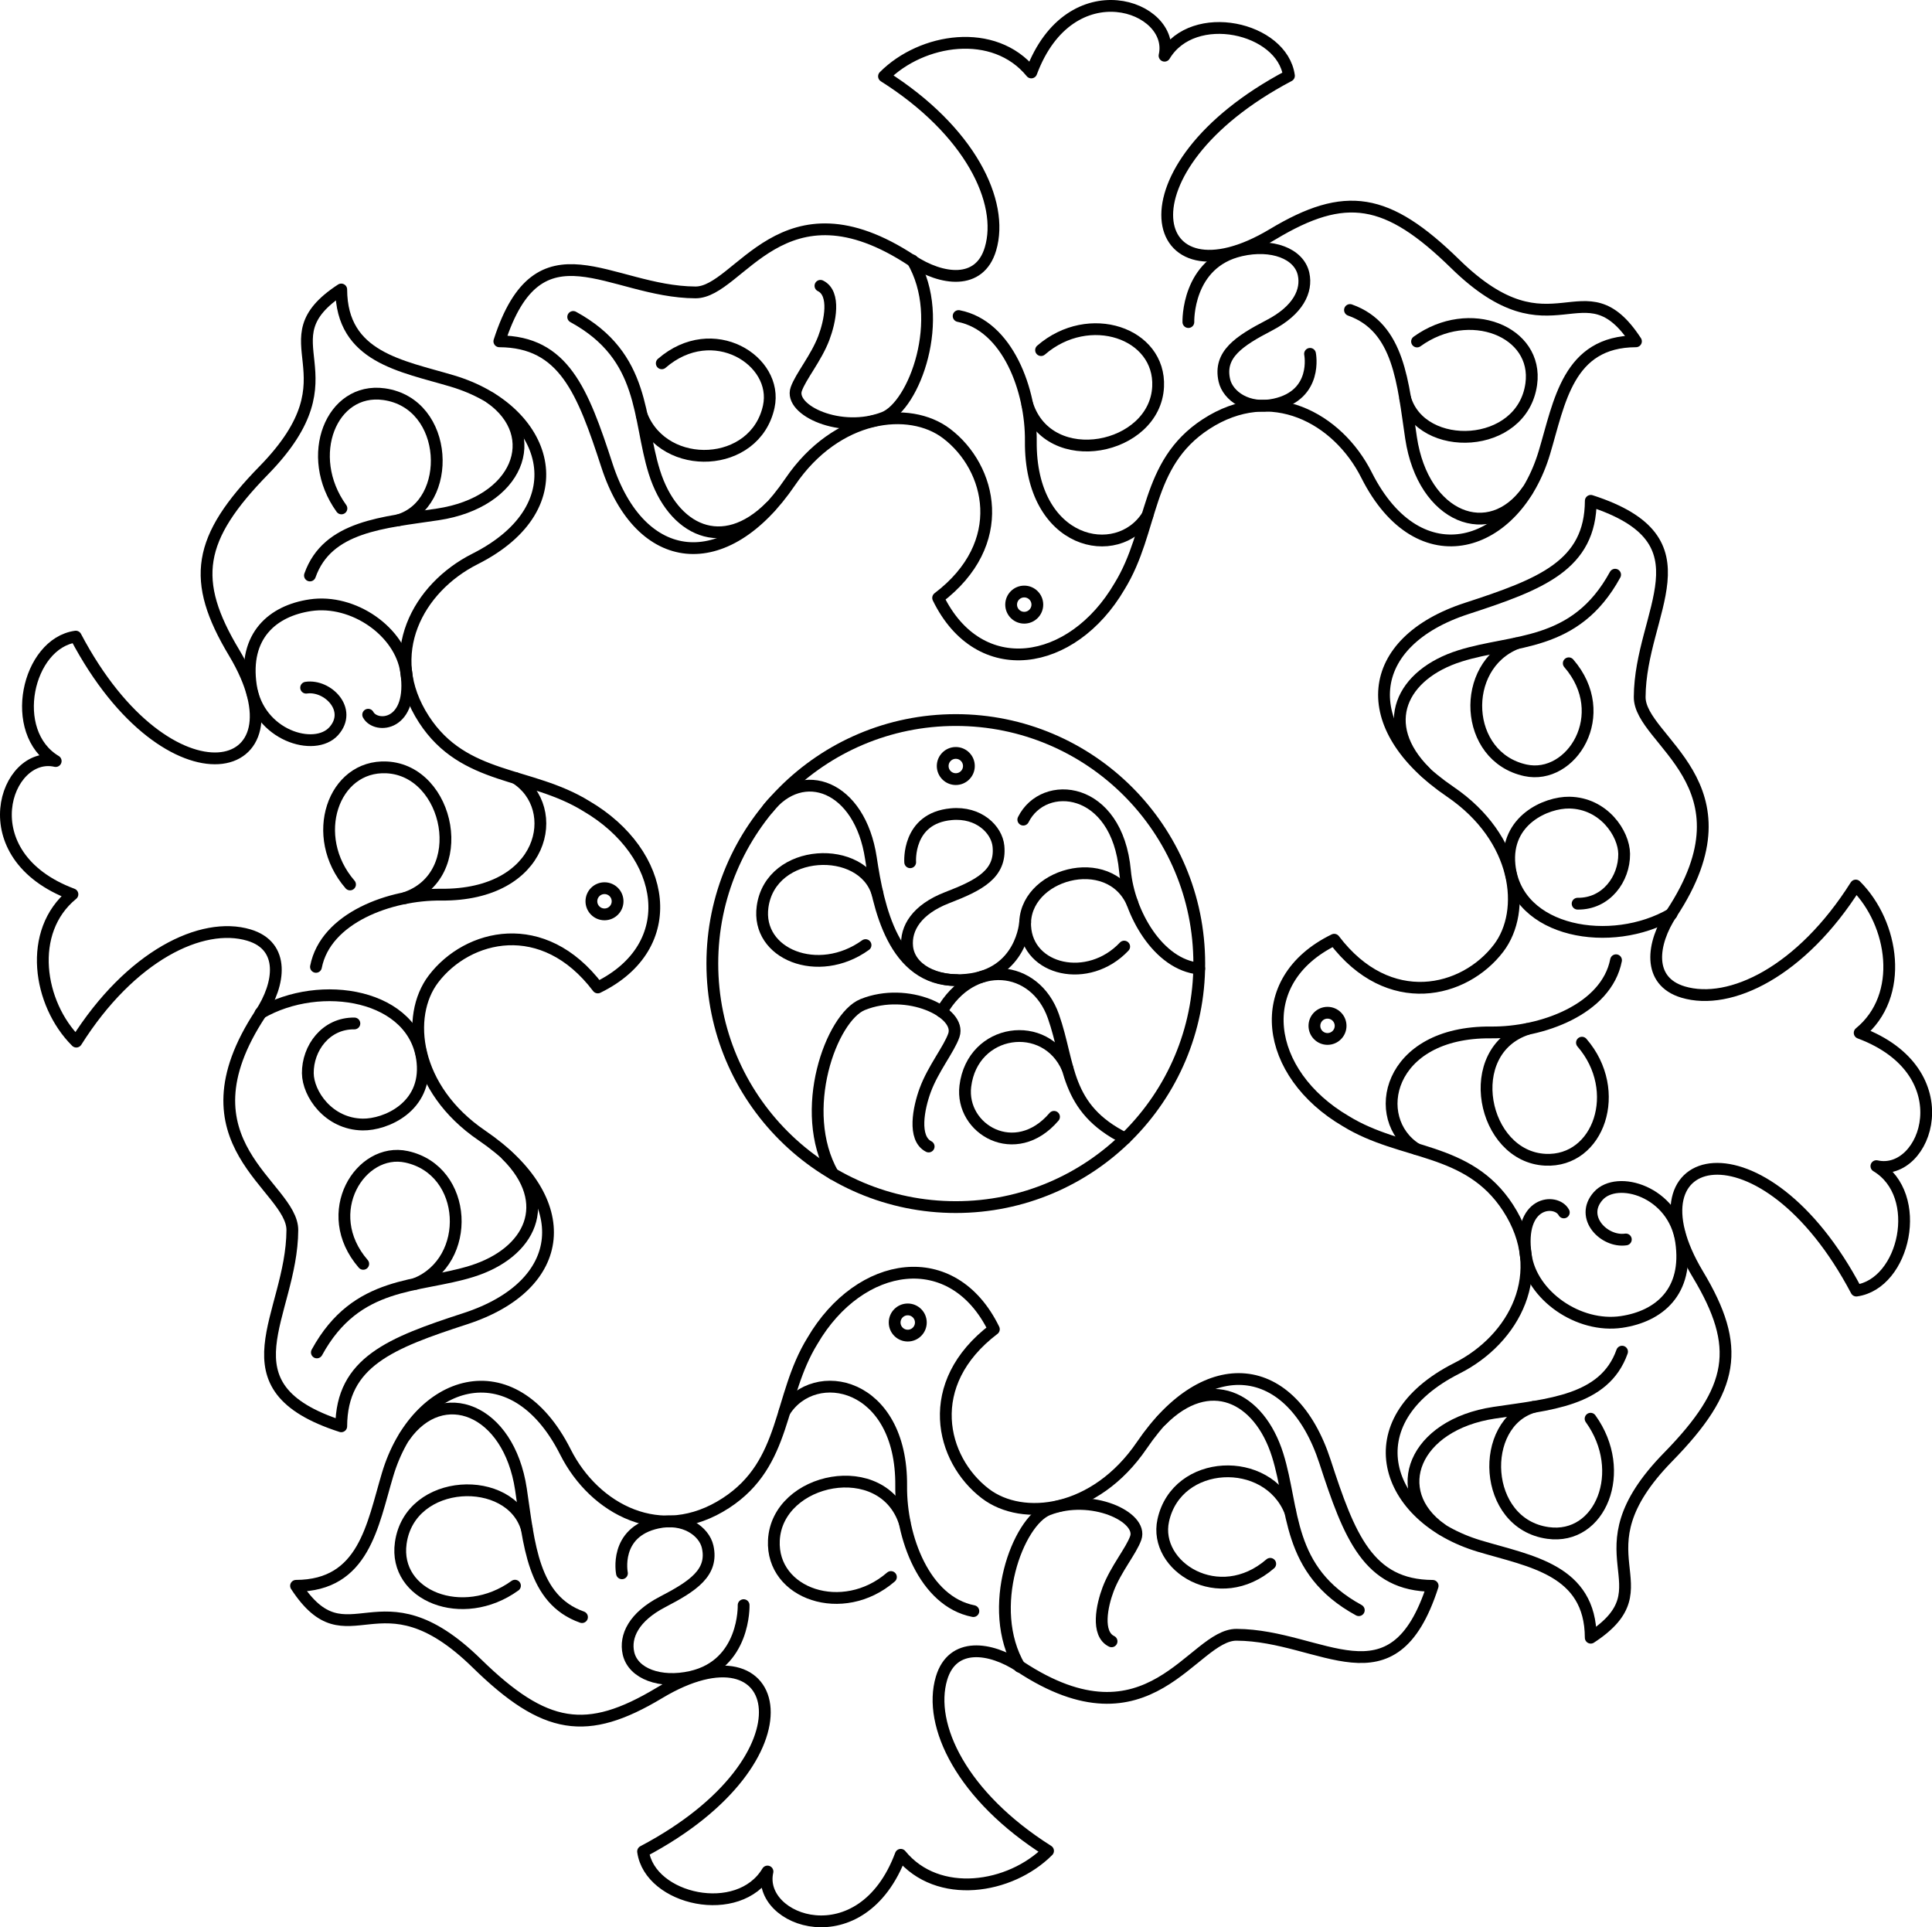 <?xml version="1.0" encoding="UTF-8"?> <svg xmlns="http://www.w3.org/2000/svg" viewBox="0 0 1475.24 1471.21"> <defs> <style>.cls-1,.cls-2{fill:none;stroke:#000;stroke-linecap:round;stroke-width:9px;}.cls-1{stroke-linejoin:round;}.cls-2{stroke-miterlimit:10;}</style> </defs> <title>Agapa_logo2_07_circle_in</title> <g id="Слой_2" data-name="Слой 2"> <g id="Слой_1-2" data-name="Слой 1"> <path class="cls-1" d="M226.05,1210.64c52-.18,58.32-46.26,69.93-85,21.79-72.71,95.32-97.46,135.81-17.1,22,43.64,72.86,71.19,122.48,38.92,47-30.54,39.7-81,66.15-123.91,36.08-61.67,107.1-73.11,138.48-8.79-54.95,41.69-40.61,99.47-6.47,125.49,28.4,21.64,83.89,15.31,119.43-36.88,49.61-72.86,114.48-65.57,139.93,12.55,18.53,56.9,33,94.52,82.16,94.75-30.29,94-84.3,37.69-149.73,37.35-33.73-.18-66.14,89.79-165.4,24.25-22.54-14.88-51.55-19-59.88,8.91-10.72,35.94,15.7,90.38,81.33,131.81-28.87,29-84.09,37.69-112.47,3-29.76,79.71-110.43,51-101.76,12.77-22,36.83-89.83,21.7-95-15.32,134.83-71.09,108.76-178.79,12.33-120.94-55.43,33.26-87.26,28.2-139.32-22.7C288.87,1196.19,266,1271.79,226.05,1210.64Z"></path> <circle class="cls-1" cx="693.14" cy="1009.63" r="10"></circle> <path class="cls-1" d="M308.93,1096.67c28.76-40.7,79.61-21.14,88.85,40.22,6.24,41.48,8.76,84.28,46.63,97.65"></path> <path class="cls-1" d="M402.24,1167c-12.38-42-89.23-39.26-96.23,11-5.62,40.24,47.18,61.43,87.21,32.54"></path> <path class="cls-1" d="M886.86,1084.42c36.58-36.77,74.66-18.28,88.7,26.37,12.9,41,6.3,88.06,62,118.46"></path> <path class="cls-1" d="M985.14,1153.88c-17.36-43.32-86.6-40.43-96.91,6.87-7.68,35.19,42.67,66.9,81.7,33.11"></path> <path class="cls-1" d="M599.12,1077.52c22.72-36,89.74-22.59,89,56.94-.38,38.78,17.67,88.16,55.12,95.49"></path> <path class="cls-1" d="M690.75,1162.29c-16.63-51-97.45-34.55-99.83,13.64-2,41,52.74,59.73,89.38,28"></path> <path class="cls-1" d="M474.91,1201.08s-6.31-31.3,26.92-38.61c20.79-4.57,35.86,6.66,38.51,18.34,4.46,19.73-11.1,30-34.36,42.09-22.05,11.44-29,26.26-26.1,39.22,3.52,15.64,24.26,23.31,47.84,18,41.54-9.45,40.1-54.72,40.1-54.72"></path> <path class="cls-1" d="M778.54,1272.4c-26.27-44.73-1.18-111.07,21.77-120,32.85-12.8,72.59,5.61,66.91,21.76-3.43,9.77-15.23,23.69-21.05,39.06-4.68,12.35-9.28,34,2.6,39.8"></path> <path class="cls-1" d="M1249.19,260.57c-52,.18-58.32,46.26-69.94,85-21.78,72.72-95.31,97.47-135.8,17.1-22-43.64-72.86-71.19-122.49-38.92-47,30.54-39.7,81-66.14,123.91-36.09,61.68-107.1,73.11-138.48,8.8C771.28,414.8,757,357,722.81,331c-28.4-21.64-83.89-15.32-119.43,36.87-49.62,72.87-114.49,65.57-139.93-12.55-18.53-56.9-33-94.51-82.16-94.75,30.29-94,84.29-37.69,149.72-37.34,33.73.18,66.15-89.8,165.41-24.25C719,213.86,748,218,756.3,190.06,767,154.13,740.6,99.68,675,58.26c28.86-29,84.09-37.69,112.47-2.95,29.75-79.71,110.42-51,101.75-12.78,22-36.83,89.83-21.7,95,15.32-134.82,71.09-108.76,178.8-12.33,120.94,55.43-33.25,87.27-28.19,139.32,22.7C1186.37,275,1209.23,199.43,1249.19,260.57Z"></path> <circle class="cls-1" cx="782.09" cy="461.58" r="10"></circle> <path class="cls-1" d="M1166.31,374.54c-28.77,40.71-79.62,21.15-88.85-40.21-6.24-41.49-8.77-84.29-46.64-97.66"></path> <path class="cls-1" d="M1073,304.2c12.39,42,89.23,39.26,96.24-10.94,5.62-40.24-47.18-61.43-87.21-32.55"></path> <path class="cls-1" d="M588.37,386.8c-36.57,36.76-74.65,18.27-88.69-26.37-12.91-41.06-6.31-88.07-62-118.47"></path> <path class="cls-1" d="M490.1,317.33c17.36,43.33,86.59,40.43,96.91-6.87,7.67-35.18-42.68-66.9-81.7-33.1"></path> <path class="cls-1" d="M876.12,393.69c-22.73,36-89.75,22.6-89-56.93.37-38.79-17.68-88.17-55.13-95.49"></path> <path class="cls-1" d="M784.48,308.93c16.64,51,97.46,34.55,99.83-13.65,2-41-52.73-59.73-89.37-28"></path> <path class="cls-1" d="M1000.32,270.13s6.31,31.3-26.91,38.61c-20.79,4.57-35.87-6.65-38.51-18.33-4.47-19.74,11.1-30,34.36-42.09,22-11.45,29-26.26,26.1-39.22-3.52-15.65-24.26-23.32-47.84-17.95-41.54,9.45-40.1,54.72-40.1,54.72"></path> <path class="cls-1" d="M696.7,198.82c26.26,44.73,1.17,111.06-21.77,120-32.86,12.8-72.59-5.61-66.91-21.77,3.42-9.76,15.23-23.68,21.05-39.06,4.68-12.35,9.28-34-2.6-39.79"></path> <path class="cls-1" d="M1214.66,1250.25c-.18-52-46.26-58.32-85-69.94-72.71-21.78-97.46-95.31-17.1-135.8,43.65-22,71.19-72.86,38.92-122.48-30.53-47-81-39.7-123.91-66.15-61.67-36.08-73.1-107.1-8.79-138.48,41.69,54.94,99.47,40.61,125.49,6.47,21.64-28.4,15.32-83.89-36.88-119.43-72.86-49.62-65.57-114.49,12.56-139.93,56.89-18.53,94.51-33,94.74-82.16,94,30.29,37.69,84.3,37.35,149.73-.18,33.72,89.79,66.14,24.25,165.4-14.88,22.53-19,51.54,8.91,59.88,35.94,10.72,90.39-15.7,131.81-81.33,29,28.86,37.69,84.09,3,112.47,79.71,29.75,51,110.43,12.77,101.75,36.83,22,21.7,89.83-15.32,95-71.08-134.82-178.79-108.76-120.94-12.33,33.26,55.43,28.2,87.27-22.7,139.32C1200.21,1187.43,1275.81,1210.29,1214.66,1250.25Z"></path> <circle class="cls-1" cx="1013.66" cy="783.15" r="10"></circle> <path class="cls-1" d="M1100.69,1167.37c-40.7-28.76-21.14-79.62,40.22-88.85,41.48-6.24,84.28-8.77,97.66-46.64"></path> <path class="cls-1" d="M1171,1074.05c-42,12.39-39.25,89.24,11,96.24,40.24,5.62,61.43-47.18,32.54-87.21"></path> <path class="cls-1" d="M1088.44,589.43c-36.77-36.57-18.28-74.65,26.37-88.69,41-12.91,88.07-6.31,118.46-62"></path> <path class="cls-1" d="M1157.9,491.16c-43.32,17.36-40.43,86.59,6.87,96.91,35.19,7.67,66.9-42.68,33.11-81.7"></path> <path class="cls-1" d="M1081.54,877.18c-36-22.72-22.59-89.75,56.94-89,38.78.37,88.17-17.68,95.49-55.12"></path> <path class="cls-1" d="M1166.31,785.54c-51,16.64-34.55,97.46,13.64,99.83,41,2,59.74-52.73,28-89.37"></path> <path class="cls-1" d="M1194.1,925.59c-5.8-10.86-35.23-9.1-29,32.93,4.53,30.57,40.24,55.53,73.1,50.67,28.75-4.26,51.13-23.2,45.47-61.4s-48.85-51-63.33-34.71,4.69,35.58,21.12,33.15"></path> <path class="cls-1" d="M1276.36,697.72c-45.59,26.6-118.46,14.65-123.72-37.35-3.48-34.32,28.18-47.89,45.67-47.63,26.22.39,41.73,23.53,41.87,39.15.18,19.08-13.69,38.3-35.54,38"></path> <path class="cls-1" d="M260.57,221c.18,52,46.26,58.32,85,69.93,72.72,21.78,97.47,95.32,17.1,135.81-43.64,22-71.19,72.86-38.92,122.48,30.54,47,81,39.7,123.91,66.15,61.68,36.08,73.11,107.1,8.8,138.47C414.8,698.87,357,713.2,331,747.34c-21.64,28.41-15.32,83.9,36.87,119.44,72.87,49.61,65.57,114.48-12.55,139.92-56.9,18.53-94.51,33-94.75,82.17-94-30.29-37.69-84.3-37.34-149.73.18-33.73-89.8-66.15-24.25-165.41,14.88-22.53,19-51.54-8.92-59.88-35.93-10.72-90.38,15.71-131.8,81.34-29-28.87-37.69-84.09-2.95-112.47C-24.4,653,4.32,572.29,42.53,581c-36.83-22-21.7-89.83,15.32-95,71.09,134.82,178.8,108.76,120.94,12.33-33.25-55.43-28.19-87.26,22.7-139.32C275,283.78,199.43,260.92,260.57,221Z"></path> <circle class="cls-1" cx="461.58" cy="688.06" r="10"></circle> <path class="cls-1" d="M374.54,303.84c40.71,28.77,21.15,79.62-40.21,88.85-41.49,6.25-84.29,8.77-97.66,46.64"></path> <path class="cls-1" d="M304.2,397.16c42-12.38,39.26-89.23-10.94-96.24-40.24-5.61-61.43,47.18-32.55,87.22"></path> <path class="cls-1" d="M386.8,881.78c36.76,36.57,18.27,74.66-26.37,88.69-41.06,12.91-88.07,6.31-118.47,62"></path> <path class="cls-1" d="M317.33,980.06c43.33-17.36,40.43-86.6-6.87-96.92-35.18-7.67-66.9,42.68-33.1,81.71"></path> <path class="cls-1" d="M393.69,594c36,22.72,22.6,89.74-56.93,89-38.79-.37-88.17,17.68-95.49,55.13"></path> <path class="cls-1" d="M308.93,685.67c51-16.63,34.55-97.45-13.65-99.83-41-2-59.73,52.74-28,89.37"></path> <path class="cls-1" d="M281.13,545.63c5.81,10.85,35.23,9.09,29-32.94-4.53-30.56-40.25-55.53-73.1-50.66-28.75,4.26-51.13,23.19-45.47,61.4s48.85,51,63.33,34.7-4.7-35.58-21.13-33.14"></path> <path class="cls-1" d="M198.88,773.5c45.59-26.6,118.46-14.65,123.72,37.34,3.48,34.33-28.19,47.9-45.67,47.64-26.23-.4-41.73-23.54-41.88-39.15-.17-19.08,13.69-38.3,35.55-38"></path> <circle class="cls-1" cx="729.83" cy="735.61" r="185.91"></circle> <path class="cls-2" d="M636,896.19c-27.32-48.16-1.16-119.63,22.72-129.28,34.21-13.81,75.56,6,69.64,23.41-3.58,10.52-15.87,25.52-21.94,42.08-4.88,13.31-9.67,36.61,2.69,42.87"></path> <path class="cls-1" d="M719,772.3c23.36-41,71.35-36.21,85.36,3.57,12.88,36.58,8.21,70.13,54.85,93.27"></path> <path class="cls-1" d="M815.11,815.6c-16.6-38.29-72.56-30.7-78,13.6-4,33,38.39,57.76,67.72,23.41"></path> <path class="cls-1" d="M781.37,625.72c15.64-31.4,71.7-26,77.67,39.3,2.91,31.83,25.35,71.53,56.66,74.43"></path> <path class="cls-1" d="M864.57,689.27c-17.86-40.41-83.81-21.9-81.76,17.81,1.74,33.8,48.19,44.6,75.6,15.57"></path> <circle class="cls-1" cx="729.83" cy="584.79" r="10"></circle> <path class="cls-1" d="M670,682.12c-11.16-37.85-81.38-35.19-87.7,10.06-5.06,36.26,42.53,55.36,78.61,29.33"></path> <path class="cls-1" d="M586.38,617.35c26.33-33.82,70.32-17.49,78.64,37.81,5.63,37.39,17.08,93.12,65.46,93.11"></path> <path class="cls-2" d="M695,658.26s-2.56-33.55,31.32-36.68c21.2-2,34.84,11.82,36.08,24.39,2.1,21.22-14.58,29.85-39.13,39.3-23.26,9-31.94,23.49-30.58,37.43,1.64,16.82,21.34,27.65,45.4,25.25,42.39-4.24,44.7-44,44.7-44"></path> </g> </g> </svg> 